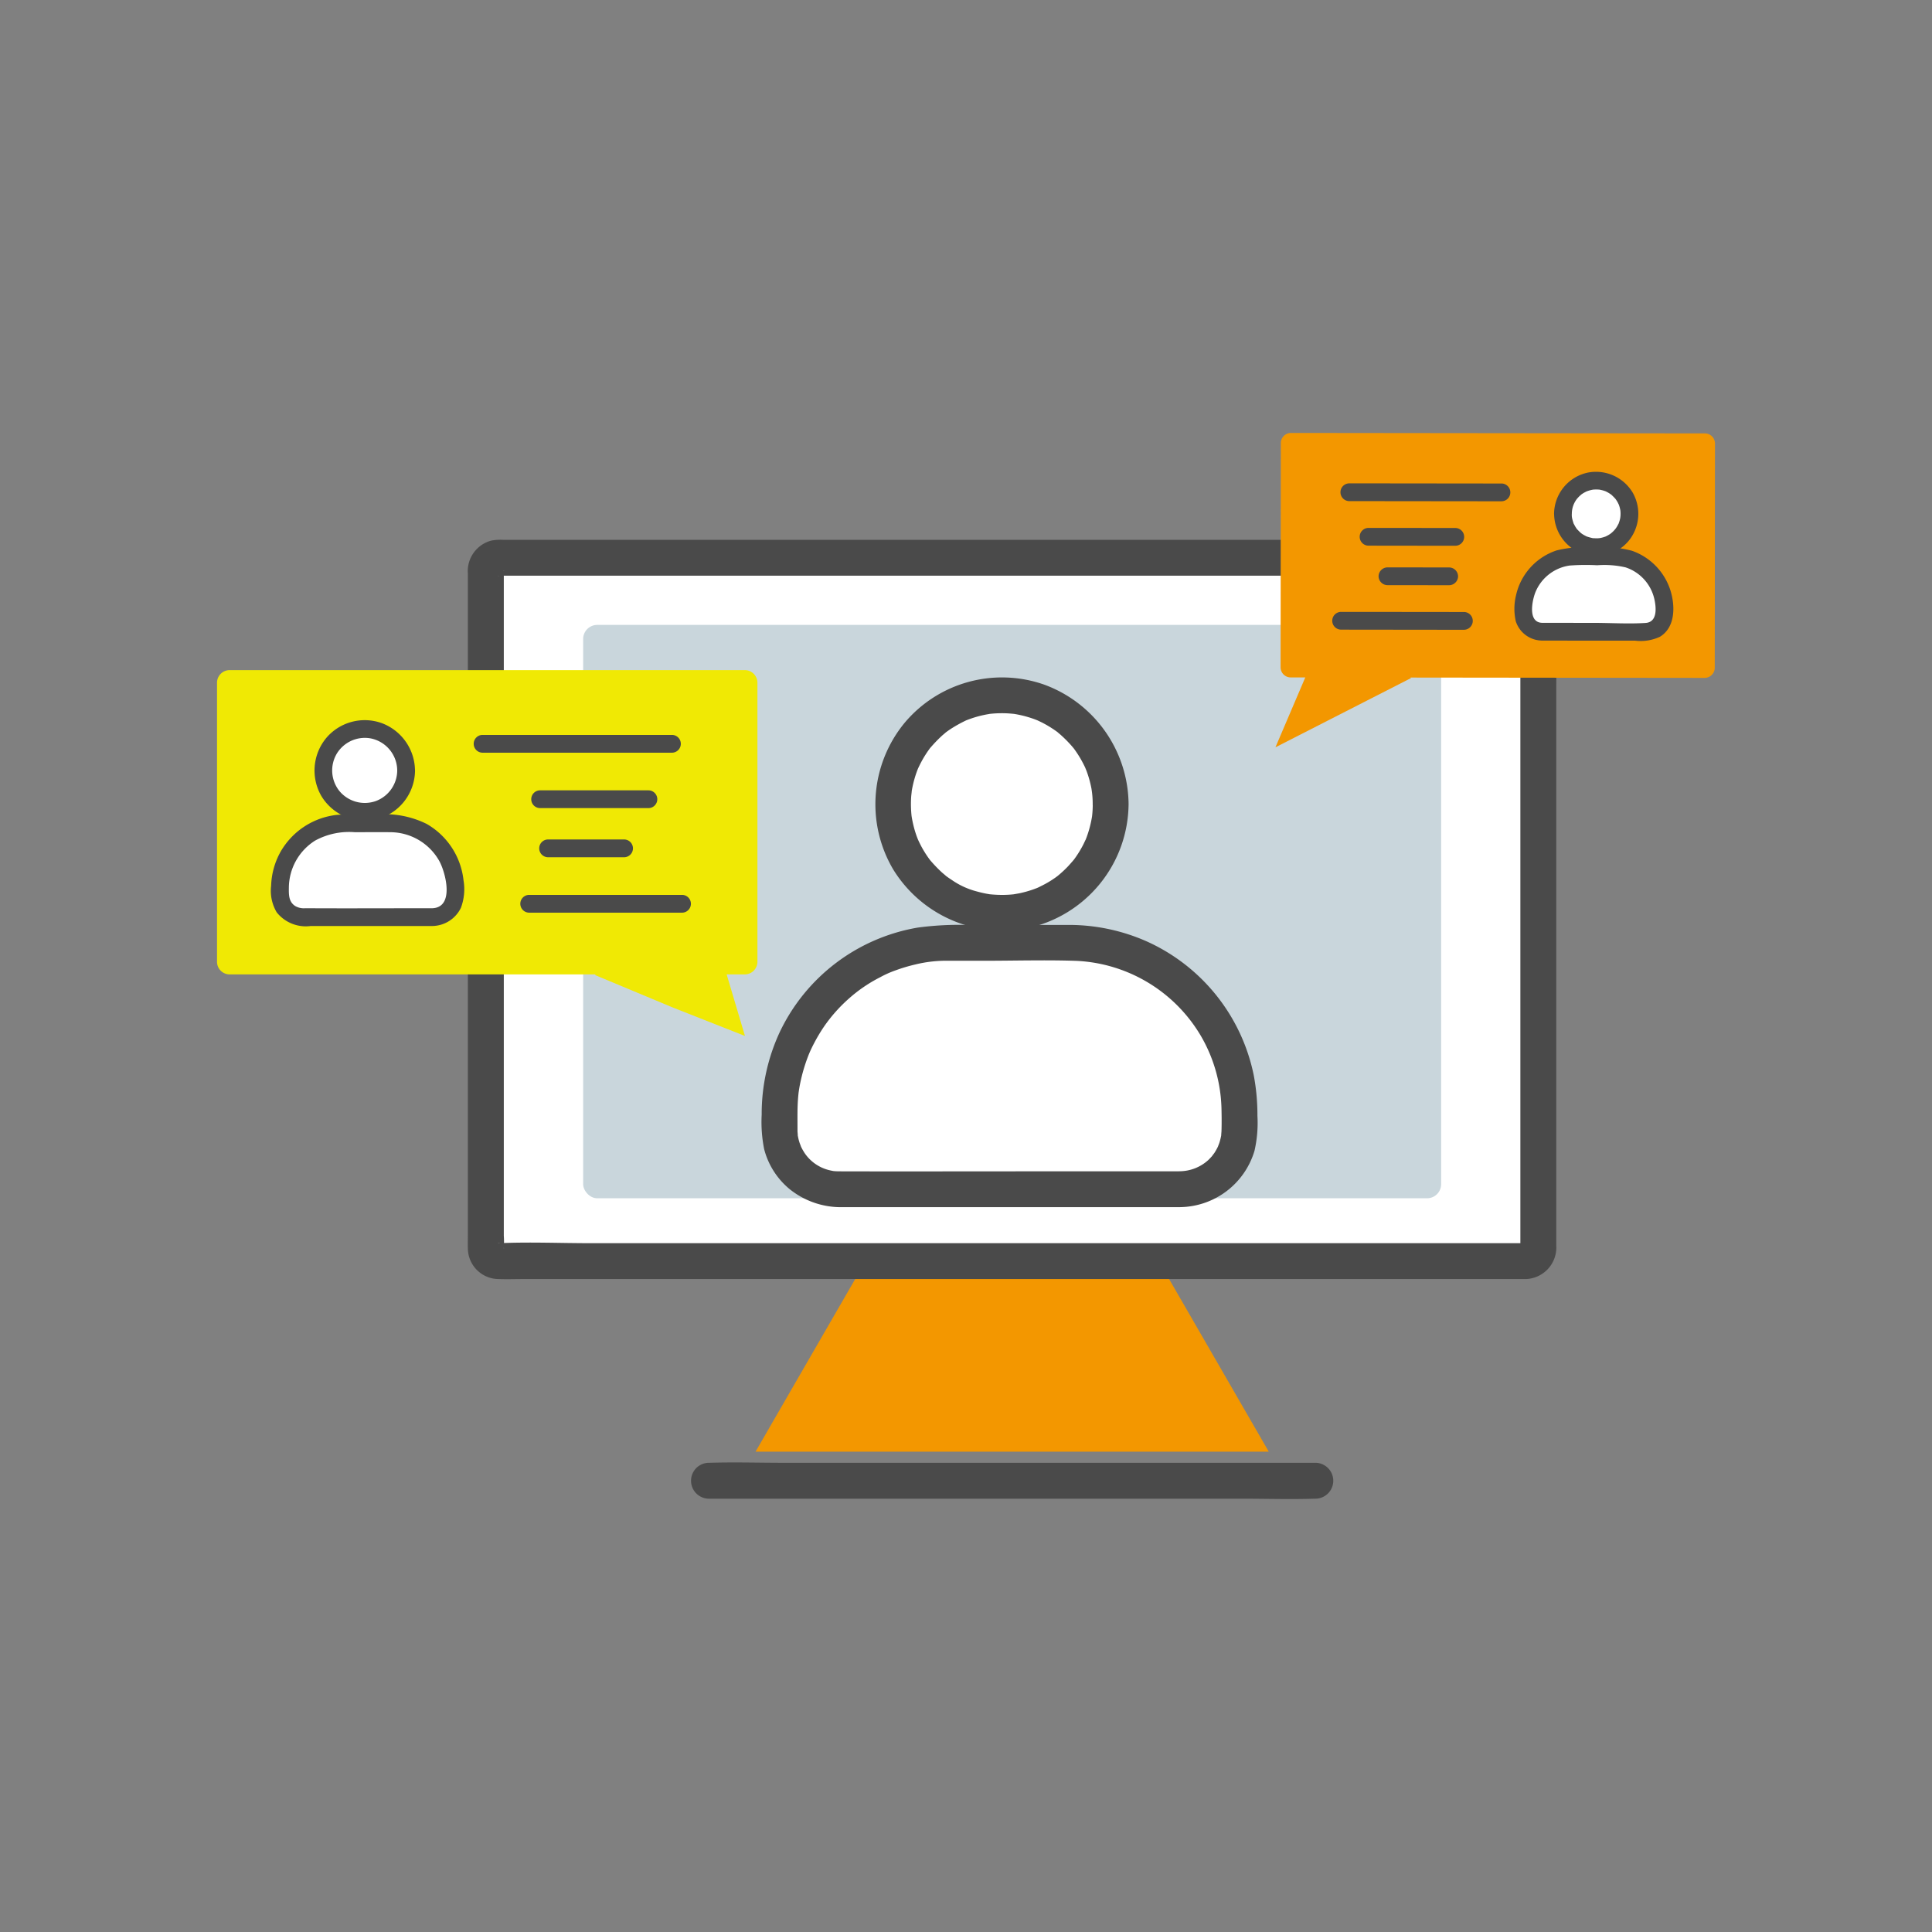 <svg xmlns="http://www.w3.org/2000/svg" xmlns:xlink="http://www.w3.org/1999/xlink" width="182" height="182" viewBox="0 0 182 182">
  <rect x="0" y="0" width="182" height="182" fill="#808080" stroke="none"/>
  <defs>
    <clipPath id="clip-path">
      <rect id="長方形_4113" data-name="長方形 4113" width="182" height="182" transform="translate(-7168 4627)" fill="#fff" stroke="#707070" stroke-width="1"/>
    </clipPath>
  </defs>
  <g id="マスクグループ_12" data-name="マスクグループ 12" transform="translate(7168 -4627)" clip-path="url(#clip-path)">
    <g id="グループ_9495" data-name="グループ 9495" transform="translate(-5727.32 3109.728)">
      <path id="パス_2999" data-name="パス 2999" d="M-1323.763,1635.155l-24.173,41.869h48.347Z" transform="translate(-21.57 -23.001)" fill="#f39700"/>
      <g id="グループ_8907" data-name="グループ 8907" transform="translate(-1396.603 1568.123)">
        <rect id="長方形_3913" data-name="長方形 3913" width="99.149" height="66.258" rx="1.63" transform="translate(1.695 1.694)" fill="#fff"/>
        <path id="パス_3000" data-name="パス 3000" d="M-1286.854,1638.663H-1375c-2.85,0-5.733-.126-8.581,0a.547.547,0,0,0-.135,0c.239-.1.622.342.545.538.01-.024,0-.061,0-.087a8.322,8.322,0,0,0,0-1.16v-62.2a2.719,2.719,0,0,0,0-.427c0-.024.009-.059,0-.082.077.2-.3.635-.545.538a1.713,1.713,0,0,0,.5,0h95.315c.3,0,.615.028.914,0,.034,0,.093.014.126,0-.251.107-.611-.361-.547-.534-.01.026,0,.067,0,.095a9.684,9.684,0,0,0,0,1.227v62.119a3.208,3.208,0,0,0,0,.41c0,.027-.009.065,0,.091-.074-.216.283-.511.547-.531a1.732,1.732,0,0,0-1.69,1.691,1.7,1.7,0,0,0,1.69,1.69,2.972,2.972,0,0,0,2.835-3.148v-52.024c0-3.842.089-7.7,0-11.538a2.905,2.905,0,0,0-2.872-2.929c-.244-.008-.488,0-.732,0h-95.656a4.515,4.515,0,0,0-1.054.073,2.968,2.968,0,0,0-2.217,3.095v62.381c0,.39-.01.781,0,1.171a2.912,2.912,0,0,0,2.884,2.919c.8.029,1.61,0,2.413,0h94.4A1.692,1.692,0,0,0-1286.854,1638.663Z" transform="translate(1386.554 -1572.402)" fill="#4a4a4a"/>
      </g>
      <path id="パス_3001" data-name="パス 3001" d="M-1354.94,1699.689h50.152c2.312,0,4.638.074,6.949,0h.1a1.691,1.691,0,0,0,0-3.381h-50.152c-2.312,0-4.637-.074-6.948,0h-.1a1.691,1.691,0,0,0,0,3.381Z" transform="translate(-18.993 -41.236)" fill="#4a4a4a"/>
      <rect id="長方形_3914" data-name="長方形 3914" width="80.827" height="54.014" rx="1.329" transform="translate(-1385.746 1576.139)" fill="#c9d6dc"/>
      <g id="グループ_8910" data-name="グループ 8910" transform="translate(-1368.944 1578.512)">
        <g id="グループ_8908" data-name="グループ 8908" transform="translate(8.148)">
          <circle id="楕円形_12" data-name="楕円形 12" cx="10.251" cy="10.251" r="10.251" transform="translate(0 14.497) rotate(-45)" fill="#fff"/>
          <path id="パス_3002" data-name="パス 3002" d="M-1311.367,1602.793c0,.266-.01.531-.031.8-.009.116-.02.232-.033.349-.032.291.039-.22-.01.067a10.747,10.747,0,0,1-.362,1.5c-.078.241-.162.481-.26.714.109-.259-.155.314-.179.359a10.17,10.17,0,0,1-.775,1.283c-.064.09-.128.181-.2.268.156-.2-.02.018-.046.047-.147.165-.289.334-.441.494q-.258.27-.534.521c-.081.074-.166.147-.249.219-.065.057-.29.241-.11.1a9.287,9.287,0,0,1-1.182.774c-.22.123-.445.231-.669.344-.035.018-.294.132-.057.032-.13.055-.262.1-.394.151a10.248,10.248,0,0,1-1.393.394c-.1.02-.672.113-.406.078-.291.037-.584.057-.876.067a11.61,11.61,0,0,1-1.415-.048c-.552-.048.166.033-.154-.02-.114-.019-.227-.038-.34-.061-.252-.05-.5-.109-.749-.178a7.343,7.343,0,0,1-2.419-1.1c-.208-.135-.416-.276-.612-.429.218.171-.26-.229-.3-.263a13.081,13.081,0,0,1-1.037-1.07c-.216-.243-.094-.109-.046-.047-.068-.087-.133-.178-.2-.268q-.193-.272-.367-.555-.2-.32-.369-.653c-.051-.1-.1-.2-.149-.3-.039-.079-.158-.347-.067-.133a9.425,9.425,0,0,1-.469-1.452c-.054-.223-.1-.448-.14-.674-.008-.041-.048-.329-.015-.066-.022-.174-.037-.349-.049-.523a10.382,10.382,0,0,1,0-1.419c0-.054.081-.7.036-.418q.065-.426.167-.845a9.988,9.988,0,0,1,.438-1.373c.105-.263-.093.2.028-.06.048-.1.095-.2.145-.3q.186-.374.4-.731.173-.285.362-.559c.064-.09.128-.181.194-.269.186-.246-.253.278.1-.114a13,13,0,0,1,1.037-1.07c.079-.072.476-.4.3-.263.174-.136.358-.262.542-.384a12.667,12.667,0,0,1,1.309-.734c.3-.149.13-.062.058-.032.1-.043.209-.083.314-.122q.358-.133.725-.238.328-.095.663-.166.168-.037.338-.067c.085-.015.171-.03.255-.043-.133.016-.14.018-.018,0a10.334,10.334,0,0,1,1.5-.058c.235.008.469.027.7.048.042,0,.331.047.069.006.171.026.341.057.51.092a10.538,10.538,0,0,1,1.551.452c.034.013.356.146.188.074-.111-.048.272.131.332.16q.336.167.66.359.357.213.7.453c.09.064.181.128.267.2-.229-.18.171.151.173.154a11.8,11.8,0,0,1,1.108,1.116c.043.049.267.324.1.11.085.109.164.223.244.336q.238.342.448.7.188.325.354.663c.049.1.1.2.142.3-.12-.268.064.166.084.22a10.316,10.316,0,0,1,.456,1.641,8.6,8.6,0,0,1,.119,1.469c.018,2.174,3.4,2.18,3.381,0a12.107,12.107,0,0,0-7.932-11.246,11.982,11.982,0,0,0-13.173,3.6,12.069,12.069,0,0,0-1.076,13.791,12.1,12.1,0,0,0,12.607,5.555,12.052,12.052,0,0,0,9.573-11.7C-1307.968,1600.616-1311.349,1600.615-1311.367,1602.793Z" transform="translate(1334.424 -1588.296)" fill="#4a4a4a"/>
        </g>
        <g id="グループ_8909" data-name="グループ 8909" transform="translate(0 25.893)">
          <path id="長方形_3915" data-name="長方形 3915" d="M17.166,0h8.991A17.166,17.166,0,0,1,43.324,17.166v0a6.043,6.043,0,0,1-6.043,6.043H6.043A6.043,6.043,0,0,1,0,17.166v0A17.166,17.166,0,0,1,17.166,0Z" transform="translate(1.692 1.691)" fill="#fff"/>
          <path id="パス_3003" data-name="パス 3003" d="M-1307.725,1647.322h-15.042c-5.627,0-11.255.016-16.882,0h-.187c-.118,0-.236-.01-.353-.011-.21-.022-.233-.02-.069,0-.114-.017-.226-.039-.338-.064a3.916,3.916,0,0,1-2.471-1.638,5.226,5.226,0,0,1-.4-.729c.132.293-.071-.213-.074-.224-.052-.162-.1-.326-.133-.492-.025-.112-.048-.225-.065-.338.047.333,0-.237-.005-.246,0-.146,0-.293,0-.439,0-.944-.021-1.889.063-2.83.015-.174.033-.349.055-.522-.036.281.015-.086.025-.154q.076-.469.18-.933a15.907,15.907,0,0,1,.578-1.964c.049-.133.1-.264.152-.4.024-.061.168-.391.057-.141q.2-.462.436-.911a16.042,16.042,0,0,1,.941-1.584,14.566,14.566,0,0,1,2.363-2.663,13.818,13.818,0,0,1,2.951-2.008,9.475,9.475,0,0,1,1.448-.645,15.784,15.784,0,0,1,1.88-.558,12.193,12.193,0,0,1,3.124-.343c1.106-.006,2.213,0,3.319,0,2.885,0,5.785-.088,8.669.008a14.388,14.388,0,0,1,11.75,7.058,14.267,14.267,0,0,1,1.948,6.813c.017.734.026,1.476,0,2.21,0,.008-.051.579-.006.246-.019.142-.05.282-.083.421s-.07.275-.114.41c0,.01-.206.517-.074.224a5.268,5.268,0,0,1-.4.729c-.007.011-.334.432-.132.191a5.837,5.837,0,0,1-.455.483,4.042,4.042,0,0,1-2.645,1.036c-2.174.034-2.18,3.415,0,3.381a7.419,7.419,0,0,0,7.02-5.307,11.8,11.8,0,0,0,.276-3.3,20.148,20.148,0,0,0-.339-3.778,17.7,17.7,0,0,0-10.047-12.63,18.094,18.094,0,0,0-7.346-1.571q-2.059,0-4.118,0h-5.54a29.437,29.437,0,0,0-4.6.25,17.674,17.674,0,0,0-13,9.829,18.284,18.284,0,0,0-1.71,7.8,12.969,12.969,0,0,0,.232,3.24,7.233,7.233,0,0,0,2.4,3.77,7.723,7.723,0,0,0,5,1.7h31.772A1.691,1.691,0,0,0-1307.725,1647.322Z" transform="translate(1347.135 -1624.112)" fill="#4a4a4a"/>
        </g>
      </g>
      <g id="グループ_8916" data-name="グループ 8916" transform="translate(-1420.236 1580.399)">
        <g id="グループ_8912" data-name="グループ 8912">
          <g id="グループ_8911" data-name="グループ 8911">
            <path id="パス_3004" data-name="パス 3004" d="M-1384.56,1618.563l-.067.062,7.356,3.068,6.769,2.669-1.725-5.8h1.711a1.19,1.19,0,0,0,1.187-1.186v-26.293a1.19,1.19,0,0,0-1.187-1.186h-48.533a1.19,1.19,0,0,0-1.187,1.186v26.293a1.189,1.189,0,0,0,1.187,1.186Z" transform="translate(1420.236 -1589.898)" fill="#f0e904"/>
          </g>
        </g>
        <g id="グループ_8915" data-name="グループ 8915" transform="translate(5.092 4.712)">
          <g id="グループ_8913" data-name="グループ 8913" transform="translate(4.09)">
            <circle id="楕円形_13" data-name="楕円形 13" cx="3.902" cy="3.902" r="3.902" transform="translate(0.825 0.835)" fill="#fff"/>
            <path id="パス_3005" data-name="パス 3005" d="M-1399.357,1601.351a3.093,3.093,0,0,1-1.986,2.873,3.106,3.106,0,0,1-3.487-.968,3.1,3.1,0,0,1-.222-3.482,3.091,3.091,0,0,1,3.155-1.448,3.1,3.1,0,0,1,2.54,3.024.838.838,0,0,0,1.674,0,4.812,4.812,0,0,0-3.118-4.451,4.749,4.749,0,0,0-5.245,1.4,4.8,4.8,0,0,0-.452,5.47A4.8,4.8,0,0,0-1401.5,1606a4.784,4.784,0,0,0,3.821-4.647A.838.838,0,0,0-1399.357,1601.351Z" transform="translate(1407.15 -1596.613)" fill="#4a4a4a"/>
          </g>
          <g id="グループ_8914" data-name="グループ 8914" transform="translate(0 8.849)">
            <path id="長方形_3916" data-name="長方形 3916" d="M6.535,0H9.958a6.535,6.535,0,0,1,6.535,6.535v0a2.3,2.3,0,0,1-2.3,2.3H2.3A2.3,2.3,0,0,1,0,6.535v0A6.535,6.535,0,0,1,6.535,0Z" transform="translate(0.841 0.872)" fill="#fff"/>
            <path id="パス_3006" data-name="パス 3006" d="M-1397.779,1618.094c-4,0-7.991.022-11.987,0a1.619,1.619,0,0,1-.937-.206c-.62-.4-.606-1.06-.6-1.716a5.286,5.286,0,0,1,2.475-4.451,6.683,6.683,0,0,1,3.736-.789c1.113,0,2.226-.013,3.339,0a5.31,5.31,0,0,1,4.608,2.692c.612,1.087,1.471,4.385-.637,4.47-1.073.044-1.078,1.718,0,1.674a3.033,3.033,0,0,0,2.689-1.72,5.01,5.01,0,0,0,.242-2.593,6.986,6.986,0,0,0-3.479-5.307,8.9,8.9,0,0,0-4.587-.889,35.166,35.166,0,0,0-3.864.041,6.992,6.992,0,0,0-5.306,3.479,6.987,6.987,0,0,0-.887,3.2,3.963,3.963,0,0,0,.525,2.5,3.5,3.5,0,0,0,3.2,1.29h11.466A.838.838,0,0,0-1397.779,1618.094Z" transform="translate(1412.979 -1609.224)" fill="#4a4a4a"/>
          </g>
        </g>
        <path id="パス_3007" data-name="パス 3007" d="M-1384.982,1600.272h17.917a.838.838,0,0,0,0-1.674h-17.917a.838.838,0,0,0,0,1.674Z" transform="translate(1409.959 -1592.494)" fill="#4a4a4a"/>
        <path id="パス_3008" data-name="パス 3008" d="M-1377.2,1607.712h10.2a.837.837,0,0,0,0-1.674h-10.2a.837.837,0,0,0,0,1.674Z" transform="translate(1407.638 -1594.713)" fill="#4a4a4a"/>
        <path id="パス_3009" data-name="パス 3009" d="M-1376.188,1614.308h7.238a.838.838,0,0,0,0-1.674h-7.238a.838.838,0,0,0,0,1.674Z" transform="translate(1407.336 -1596.681)" fill="#4a4a4a"/>
        <path id="パス_3010" data-name="パス 3010" d="M-1378.725,1621.749h14.477a.838.838,0,0,0,0-1.674h-14.477a.838.838,0,0,0,0,1.674Z" transform="translate(1408.093 -1598.901)" fill="#4a4a4a"/>
      </g>
      <g id="グループ_8922" data-name="グループ 8922" transform="translate(-1320.531 1558.058)">
        <g id="グループ_8918" data-name="グループ 8918">
          <g id="グループ_8917" data-name="グループ 8917">
            <path id="パス_3011" data-name="パス 3011" d="M-1265.417,1581.1l.053.049-6.386,3.261-6.386,3.261,2.811-6.583h-1.375a.955.955,0,0,1-.951-.954l.023-21.125a.956.956,0,0,1,.954-.952l38.994.043a.956.956,0,0,1,.951.954l-.023,21.125a.957.957,0,0,1-.954.952Z" transform="translate(1278.137 -1558.058)" fill="#f39700"/>
          </g>
        </g>
        <g id="グループ_8921" data-name="グループ 8921" transform="translate(22.509 3.666)">
          <g id="グループ_8919" data-name="グループ 8919" transform="translate(3.743)">
            <path id="パス_3012" data-name="パス 3012" d="M-1239.53,1567.587a3.136,3.136,0,0,0,3.132,3.139,3.136,3.136,0,0,0,3.139-3.132,3.135,3.135,0,0,0-3.132-3.138A3.135,3.135,0,0,0-1239.53,1567.587Z" transform="translate(1240.367 -1563.632)" fill="#fff"/>
            <path id="パス_3013" data-name="パス 3013" d="M-1240.723,1567.237a4.034,4.034,0,0,0,2.623,3.737,3.975,3.975,0,0,0,4.375-1.164,4.024,4.024,0,0,0,.393-4.595,4.029,4.029,0,0,0-4.2-1.868,4.008,4.008,0,0,0-3.195,3.889.838.838,0,0,0,1.674,0,2.3,2.3,0,0,1,.464-1.389c.146-.211-.054.058.046-.056.045-.051.09-.1.137-.15s.077-.077.117-.114c0,0,.207-.176.082-.078a2.7,2.7,0,0,1,.343-.224c.048-.027.1-.05.146-.076q.136-.062.027-.017c.038-.015.077-.029.116-.043a3.826,3.826,0,0,1,.4-.112c.034-.007.213-.034.072-.017.072-.008.145-.013.216-.016a3.125,3.125,0,0,1,.436.012c.156.015-.183-.046.074.013.083.019.165.036.246.058s.159.05.239.078c.02.007.145.064.029.011a3.19,3.19,0,0,1,.361.2c.057.037.114.075.169.116.118.088-.126-.128.053.048.118.115.235.225.342.351-.081-.1.006.007.018.025.046.068.092.135.134.206q.042.07.08.143s.116.248.054.1a2.714,2.714,0,0,1,.128.4c.013.055.024.11.036.165.017.1.02.112.008.031,0,.043.008.086.011.129a3.183,3.183,0,0,1,0,.394c0,.006-.036.283-.008.119-.01.055-.021.112-.033.166a3.549,3.549,0,0,1-.119.4c-.081.234.073-.112-.047.1-.04.072-.076.146-.118.217s-.073.115-.112.172c-.019.028-.129.161-.042.058a3.36,3.36,0,0,1-.281.3c.014-.013-.187.161-.1.093s-.128.09-.113.08a3.087,3.087,0,0,1-.43.241c.034-.016.128-.043-.03.011-.079.027-.158.054-.239.076-.054.015-.109.029-.163.041.019,0-.253.045-.14.029s-.167.012-.146.011c-.073,0-.146.005-.219,0s-.145-.006-.217-.01c-.188-.011.05.023-.117-.017a4.991,4.991,0,0,1-.485-.136c-.245-.086.069.038-.067-.029-.086-.043-.171-.087-.254-.136-.047-.028-.093-.057-.138-.088s-.09-.062-.133-.095c.063.046.055.039-.021-.024-.1-.095-.193-.19-.288-.288-.17-.176.067.115-.072-.087-.046-.068-.092-.135-.134-.206s-.078-.145-.118-.217c-.08-.145.013.067-.046-.1a4.984,4.984,0,0,1-.135-.485c0-.02-.025-.162-.008-.031a3.2,3.2,0,0,1-.018-.347A.838.838,0,0,0-1240.723,1567.237Z" transform="translate(1240.723 -1563.282)" fill="#4a4a4a"/>
          </g>
          <g id="グループ_8920" data-name="グループ 8920" transform="translate(0 7.113)">
            <path id="長方形_3917" data-name="長方形 3917" d="M1.848,0H11.4a1.848,1.848,0,0,1,1.848,1.848v0A5.251,5.251,0,0,1,8,7.1H5.251A5.251,5.251,0,0,1,0,1.848v0A1.848,1.848,0,0,1,1.848,0Z" transform="translate(14.112 7.955) rotate(-179.936)" fill="#fff"/>
            <path id="パス_3014" data-name="パス 3014" d="M-1243.482,1582.2l5.351.006,3.441,0a4.311,4.311,0,0,0,2.339-.364c1.477-.887,1.453-2.913.994-4.375a5.825,5.825,0,0,0-3.614-3.727,10.691,10.691,0,0,0-3.592-.312,11.1,11.1,0,0,0-3.513.276,5.778,5.778,0,0,0-3.829,4.246,5.355,5.355,0,0,0-.02,2.424,2.62,2.62,0,0,0,2.443,1.823c1.076.056,1.073-1.618,0-1.674-1.339-.069-.892-2.154-.575-2.921a4.106,4.106,0,0,1,3.211-2.473,20.512,20.512,0,0,1,2.595-.026,8.866,8.866,0,0,1,2.674.2,4.094,4.094,0,0,1,2.716,3.026c.178.814.274,2.139-.841,2.208-1.568.1-3.173,0-4.743-.006l-5.036-.006A.838.838,0,0,0-1243.482,1582.2Z" transform="translate(1246.057 -1573.419)" fill="#4a4a4a"/>
          </g>
        </g>
        <path id="パス_3015" data-name="パス 3015" d="M-1254.2,1564.838l-12.579-.014h-1.817a.837.837,0,0,0,0,1.673l12.579.014,1.817,0a.838.838,0,0,0,0-1.674Z" transform="translate(1275.531 -1560.076)" fill="#4a4a4a"/>
        <path id="パス_3016" data-name="パス 3016" d="M-1257.819,1570.813l-7.167-.008h-1.031a.837.837,0,0,0,0,1.673l7.167.009h1.031a.837.837,0,0,0,0-1.674Z" transform="translate(1274.762 -1561.861)" fill="#4a4a4a"/>
        <path id="パス_3017" data-name="パス 3017" d="M-1257.638,1576.112l-5.083-.006h-.732a.849.849,0,0,0-.836.836.847.847,0,0,0,.836.837l5.083.006h.732a.849.849,0,0,0,.837-.836.848.848,0,0,0-.837-.837Z" transform="translate(1274.006 -1563.443)" fill="#4a4a4a"/>
        <path id="パス_3018" data-name="パス 3018" d="M-1258.067,1582.09l-10.168-.011h-1.464a.837.837,0,0,0,0,1.673l10.168.012h1.464a.838.838,0,0,0,0-1.674Z" transform="translate(1275.86 -1565.224)" fill="#4a4a4a"/>
      </g>
    </g>
  </g>
</svg>
